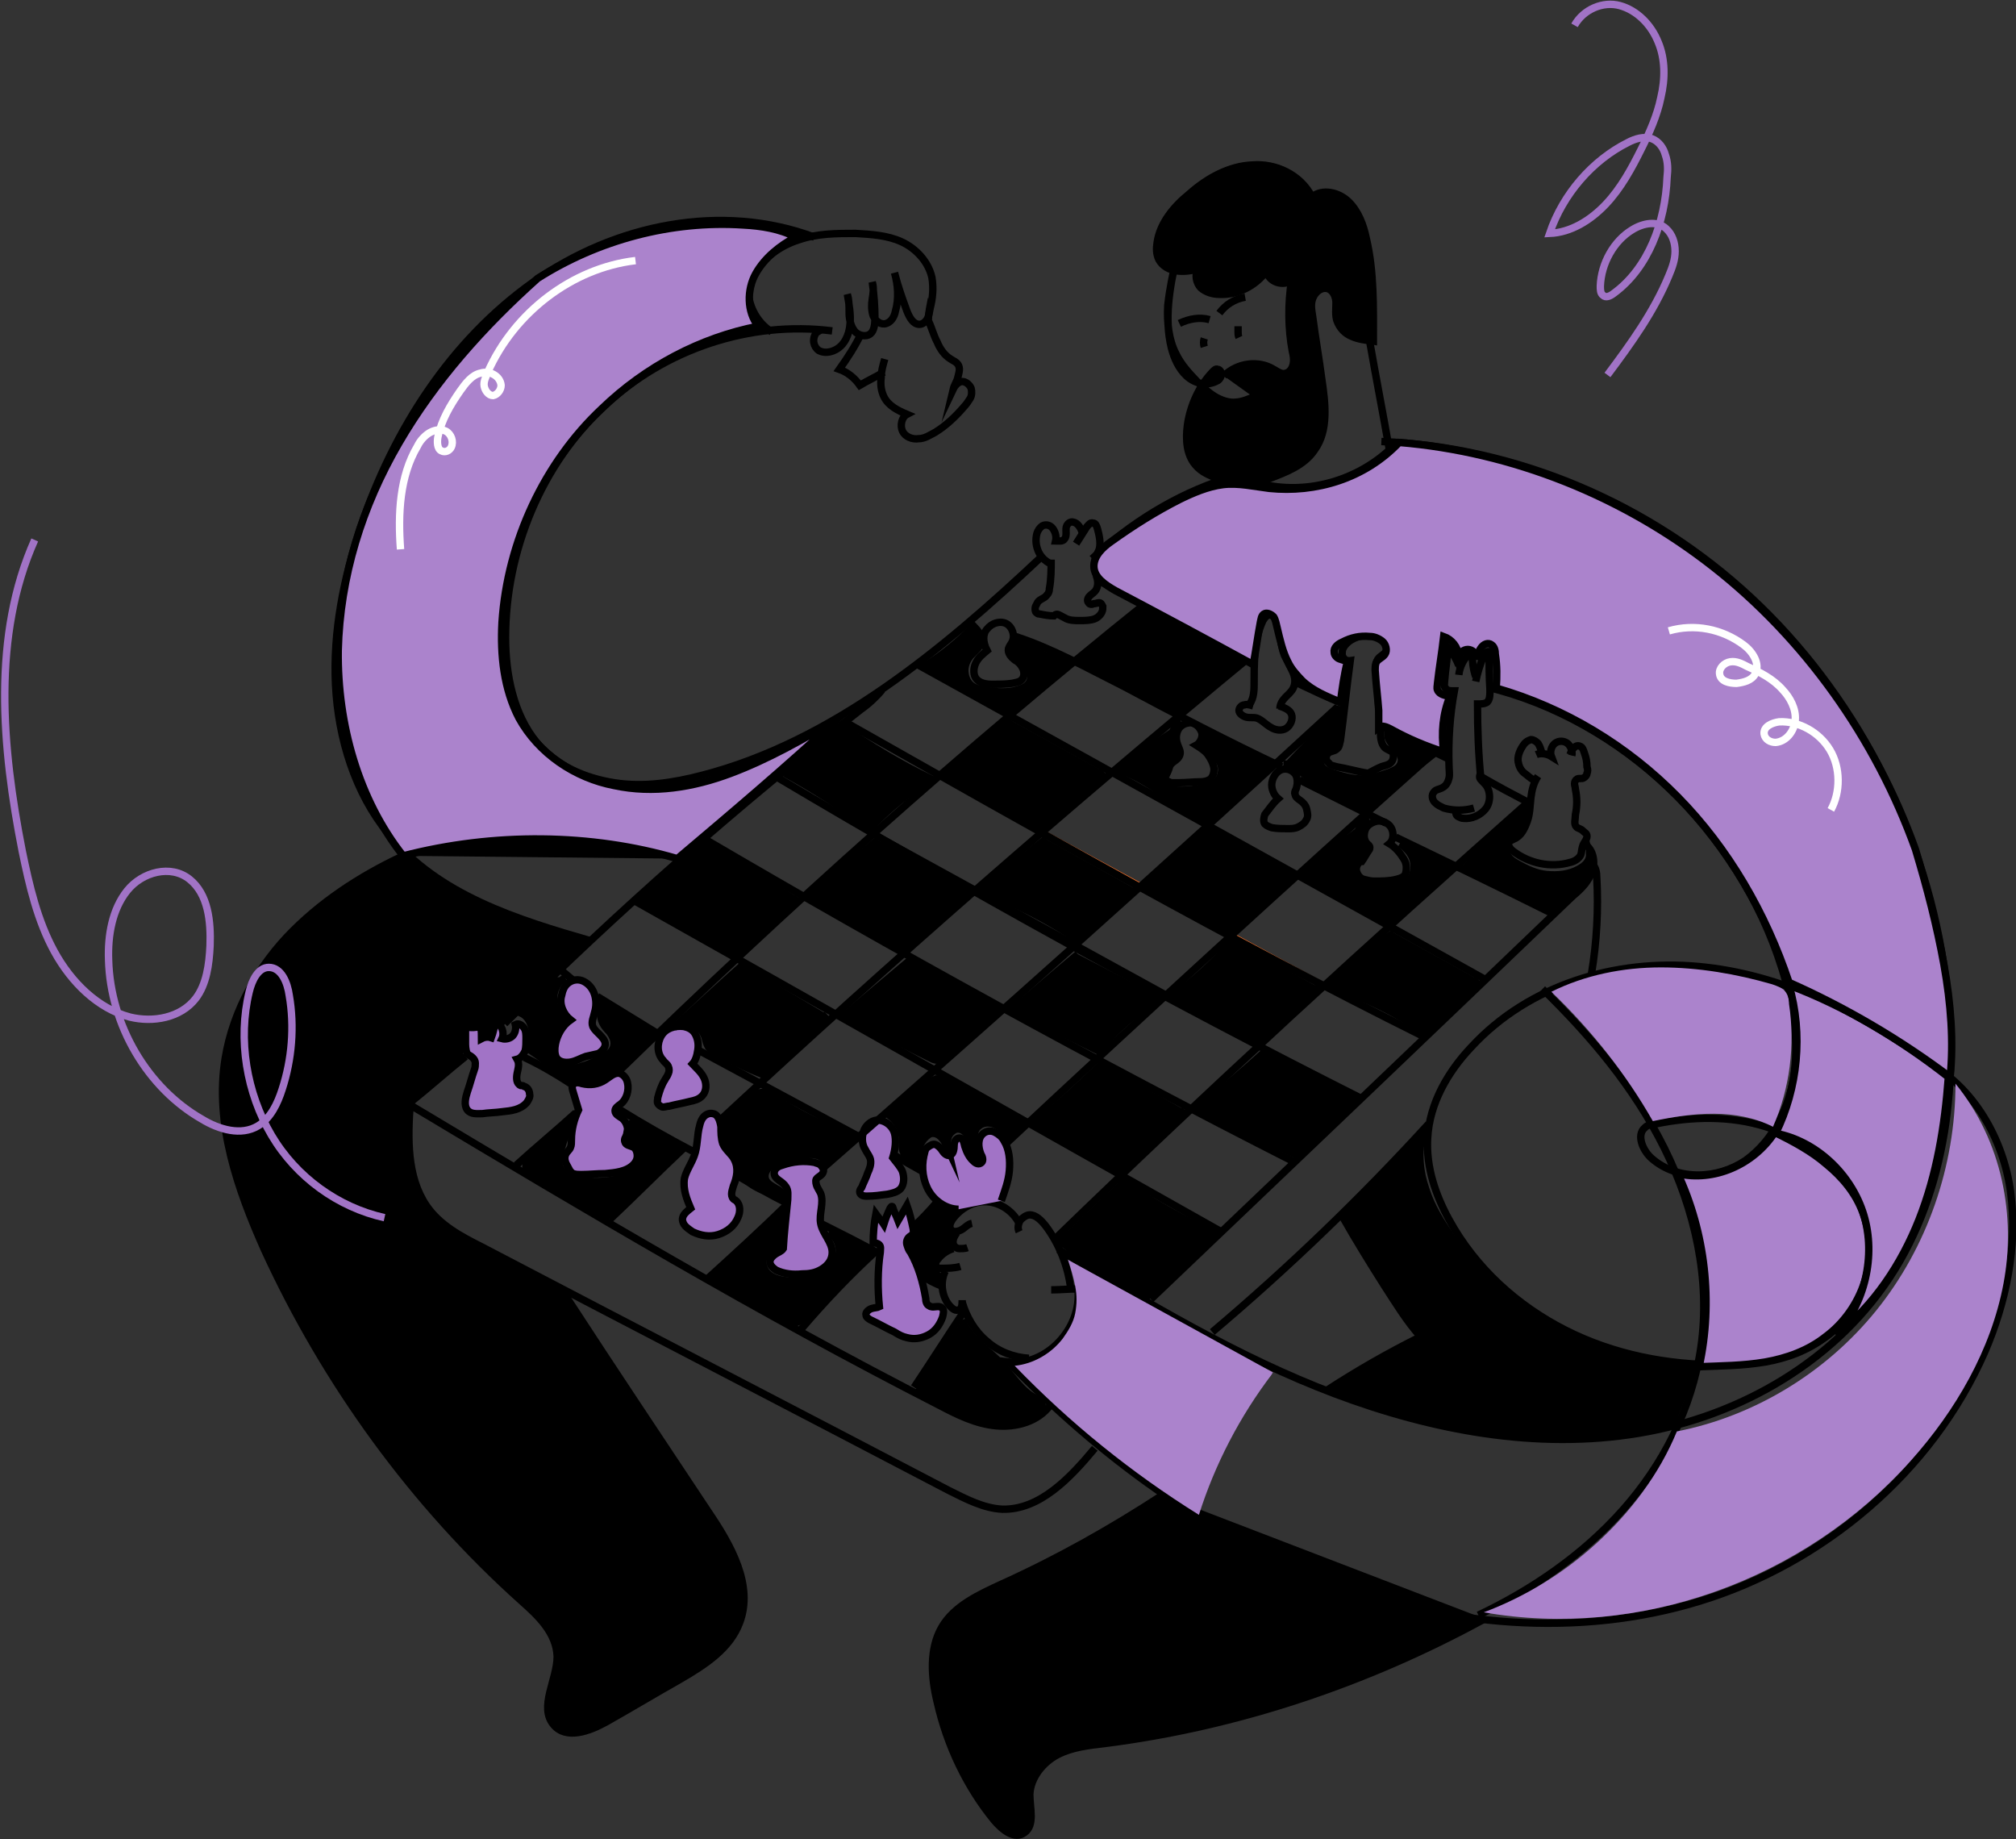<svg width="273" height="249" viewBox="0 0 273 249" fill="none" xmlns="http://www.w3.org/2000/svg">
<rect x="0" y="0" width="273" height="249" fill="#333333" stroke="none"/>
<g clip-path="url(#clip0_372_1683)">
<path d="M165.729 50.891C167.536 49.115 170.429 48.734 172.478 50.003C172.96 50.257 173.563 50.764 174.166 50.511C174.648 50.384 175.009 49.876 175.13 49.242C175.25 48.607 175.13 48.099 175.009 47.592C174.407 44.419 174.407 41.119 174.889 37.947C173.804 38.835 171.755 38.2 171.514 36.677C170.068 38.708 167.536 39.977 165.126 39.85C164.282 39.85 163.318 39.596 162.595 38.962C161.992 38.327 161.751 37.185 162.233 36.423C161.269 36.677 160.305 36.804 159.34 36.677C158.376 36.55 157.412 36.043 156.93 35.154C156.568 34.393 156.568 33.632 156.689 32.87C157.05 30.205 158.979 27.921 161.028 26.271C163.438 24.113 166.452 22.463 169.585 22.336C172.719 22.082 176.094 23.605 177.661 26.651C179.107 25.509 181.277 26.017 182.603 27.286C183.929 28.555 184.652 30.459 185.013 32.236C186.098 36.804 185.978 41.5 185.978 46.196C185.013 46.069 183.929 45.942 183.085 45.561C182.121 45.18 181.397 44.419 181.036 43.404C180.795 42.642 180.915 41.754 180.915 40.992C180.915 40.231 180.554 39.343 179.831 39.089C178.987 38.835 178.143 39.469 177.781 40.358C177.42 41.246 177.661 42.135 177.781 43.023C178.143 45.815 178.625 48.48 178.987 51.272C179.469 54.572 179.951 58.252 178.023 60.917C176.576 63.075 174.045 63.963 171.755 64.852C170.55 65.232 169.224 65.74 167.898 65.613C166.934 65.613 165.97 65.232 165.005 64.852C163.8 64.344 162.715 63.963 161.872 62.948C160.666 61.552 160.546 59.521 160.787 57.618C161.148 54.953 162.354 52.287 164.162 50.384C164.403 50.13 164.644 49.876 164.885 50.003C165.246 50.003 165.487 50.511 165.367 50.891C165.246 51.272 165.005 51.526 164.644 51.653C163.318 52.287 161.751 51.907 160.666 50.891C159.582 49.876 158.979 48.48 158.617 47.084C157.653 43.15 158.376 38.962 159.34 34.774C158.858 36.931 158.376 39.089 158.135 41.373C158.015 43.657 158.256 45.942 159.22 47.846C159.943 49.368 161.028 50.511 162.113 51.653C162.836 52.414 163.68 53.176 164.523 53.684C165.367 54.191 166.452 54.572 167.416 54.445C169.103 54.318 170.67 53.049 172.358 52.922C173.081 52.795 173.683 52.922 174.407 52.795C175.13 52.668 175.733 52.287 176.094 51.653C176.335 51.145 176.215 50.511 176.094 50.003C175.491 46.45 175.25 42.896 175.371 39.596C175.853 40.865 175.853 42.261 175.974 43.531C176.215 49.115 177.058 54.572 178.505 60.029" fill="black"/>
<path d="M165.729 50.891C167.536 49.115 170.429 48.734 172.478 50.003C172.96 50.257 173.563 50.764 174.166 50.511C174.648 50.384 175.009 49.876 175.13 49.242C175.25 48.607 175.13 48.099 175.009 47.592C174.407 44.419 174.407 41.119 174.889 37.947C173.804 38.835 171.755 38.2 171.514 36.677C170.068 38.708 167.536 39.977 165.126 39.85C164.282 39.85 163.318 39.596 162.595 38.962C161.992 38.327 161.751 37.185 162.233 36.423C161.269 36.677 160.305 36.804 159.34 36.677C158.376 36.55 157.412 36.043 156.93 35.154C156.568 34.393 156.568 33.632 156.689 32.87C157.05 30.205 158.979 27.921 161.028 26.271C163.438 24.113 166.452 22.463 169.585 22.336C172.719 22.082 176.094 23.605 177.661 26.651C179.107 25.509 181.277 26.017 182.603 27.286C183.929 28.555 184.652 30.459 185.013 32.236C186.098 36.804 185.978 41.5 185.978 46.196C185.013 46.069 183.929 45.942 183.085 45.561C182.121 45.18 181.397 44.419 181.036 43.404C180.795 42.642 180.915 41.754 180.915 40.992C180.915 40.231 180.554 39.343 179.831 39.089C178.987 38.835 178.143 39.469 177.782 40.358C177.42 41.246 177.661 42.135 177.782 43.023C178.143 45.815 178.625 48.48 178.987 51.272C179.469 54.572 179.951 58.252 178.023 60.917C176.576 63.075 174.045 63.963 171.755 64.852C170.55 65.232 169.224 65.74 167.898 65.613C166.934 65.613 165.97 65.232 165.005 64.852C163.8 64.344 162.715 63.963 161.872 62.948C160.666 61.552 160.546 59.521 160.787 57.618C161.148 54.953 162.354 52.287 164.162 50.384C164.403 50.13 164.644 49.876 164.885 50.003C165.246 50.003 165.487 50.511 165.367 50.891C165.246 51.272 165.005 51.526 164.644 51.653C163.318 52.287 161.751 51.907 160.666 50.891C159.582 49.876 158.979 48.48 158.617 47.084C157.653 43.15 158.376 38.962 159.34 34.774C158.858 36.931 158.376 39.089 158.135 41.373C158.015 43.657 158.256 45.942 159.22 47.846C159.943 49.368 161.028 50.511 162.113 51.653C162.836 52.414 163.68 53.176 164.523 53.684C165.367 54.191 166.452 54.572 167.416 54.445C169.103 54.318 170.67 53.049 172.358 52.922C173.081 52.795 173.683 52.922 174.407 52.795C175.13 52.668 175.733 52.287 176.094 51.653C176.335 51.145 176.215 50.511 176.094 50.003C175.491 46.45 175.25 42.896 175.371 39.596C175.853 40.865 175.853 42.261 175.974 43.531C176.215 49.115 177.058 54.572 178.505 60.029" stroke="black" stroke-miterlimit="10"/>
<path d="M174.768 37.82C175.491 38.962 176.456 39.85 177.179 40.104C177.058 39.216 177.54 38.073 178.384 37.693C179.228 37.312 180.312 37.566 180.915 38.2C181.759 39.216 181.518 40.739 181.879 42.135C182.361 43.657 183.808 44.927 185.375 44.927C185.495 41.881 185.134 38.835 184.893 35.916C184.531 32.997 184.049 29.824 182.241 27.667C181.518 26.778 180.433 26.017 179.348 26.398C178.505 26.651 177.902 27.54 177.058 27.286C176.576 27.032 176.335 26.398 176.094 25.89C175.612 24.494 174.407 23.352 173.081 22.844C171.273 22.209 169.224 22.717 167.416 23.605C164.764 24.748 162.354 26.398 160.305 28.301C159.22 29.317 158.135 30.459 157.532 31.982C157.291 32.616 157.05 33.251 157.171 33.885C157.412 34.774 158.255 35.281 158.979 35.408C160.666 35.916 162.474 35.535 163.92 34.52C164.161 35.662 162.354 36.677 162.836 37.82C162.956 38.2 163.197 38.327 163.559 38.581C164.885 39.343 166.572 39.216 168.018 38.581C169.465 37.947 170.55 36.804 171.755 35.662C172.237 37.185 174.165 38.2 174.768 37.82Z" fill="black" stroke="black" stroke-miterlimit="10"/>
<path d="M185.495 46.323C186.339 51.145 187.303 56.095 188.147 60.918C183.446 65.233 176.697 67.009 170.67 65.486C170.429 65.486 170.188 65.359 170.067 65.106" stroke="black" stroke-miterlimit="10"/>
<path d="M185.254 104.702C183.808 104.448 182.482 104.067 181.036 103.814C180.674 103.687 180.192 103.687 179.951 103.306C179.589 103.052 179.469 102.545 179.71 102.164C179.951 101.656 180.674 101.783 181.036 101.402C181.397 101.149 181.397 100.641 181.518 100.26C182 96.707 182.362 93.026 182.844 89.473C182.241 89.6 181.638 88.965 181.759 88.331C181.759 87.696 182.241 87.188 182.723 86.808C183.446 86.3 184.29 86.046 185.134 85.919C185.857 85.792 186.58 85.792 187.183 86.173C187.785 86.554 188.147 87.442 187.785 88.077C187.424 88.711 186.701 88.838 186.46 89.473C186.339 89.727 186.339 90.107 186.339 90.488C186.58 93.407 186.701 96.326 186.942 99.245C186.942 100.006 187.062 101.022 187.785 101.402C188.026 101.529 188.267 101.656 188.509 101.783C188.75 102.037 188.75 102.671 188.509 103.052C188.267 103.433 187.906 103.56 187.424 103.687C186.942 103.814 186.701 103.941 185.254 104.702Z" stroke="black" stroke-miterlimit="10"/>
<path d="M141.02 75.385C127.521 88.077 112.695 100.387 95.098 104.956C91.241 105.971 87.143 106.606 83.166 105.971C79.188 105.337 75.331 103.687 72.68 100.514C69.546 96.707 68.461 91.376 68.461 86.3C68.461 74.497 73.403 62.821 81.719 55.08C90.036 47.211 101.607 43.404 112.695 44.8" stroke="black" stroke-miterlimit="10"/>
<path d="M110.285 32.109C97.749 27.413 83.286 30.332 72.197 38.2C61.108 46.069 53.274 58.125 48.814 71.451C46.524 78.304 45.078 85.538 45.44 92.772C45.801 100.006 48.091 107.367 52.551 112.824C59.3 121.2 70.028 124.5 80.152 127.419" stroke="black" stroke-miterlimit="10"/>
<path d="M102.089 37.312C103.294 34.901 105.705 33.251 108.115 32.489C110.646 31.601 113.298 31.601 115.829 31.601C117.999 31.728 120.168 31.855 122.097 32.743C124.025 33.632 125.713 35.408 126.195 37.566C126.436 38.962 126.315 40.358 125.954 41.754C125.833 42.262 125.833 42.642 125.592 43.15C125.351 43.531 124.99 43.911 124.507 43.911C123.664 43.911 123.182 43.023 122.82 42.135C122.217 40.485 121.615 38.835 121.133 36.931C121.615 38.581 121.735 40.485 121.253 42.135C121.133 42.769 120.771 43.531 120.048 43.785C119.325 44.038 118.601 43.531 118.24 42.769C117.999 42.008 117.999 41.246 118.119 40.485C118.24 39.723 118.36 38.962 118.119 38.2C118.36 39.85 118.481 41.5 118.481 43.15C118.481 43.911 118.36 44.8 117.878 45.181C117.276 45.688 116.191 45.434 115.709 44.8C115.227 44.165 114.986 43.277 114.986 42.389C114.986 41.5 114.986 40.612 114.744 39.85C114.986 41.246 115.227 42.515 115.106 43.911C114.986 45.307 114.383 46.703 113.178 47.338C112.454 47.719 111.611 47.846 110.888 47.465C110.164 46.957 109.923 45.942 110.526 45.054C110.767 44.927 110.888 44.8 111.129 44.673" stroke="black" stroke-miterlimit="10"/>
<path d="M101.366 38.708C101.125 41.119 102.45 43.658 104.499 44.927" stroke="black" stroke-miterlimit="10"/>
<path d="M116.673 45.054C115.829 46.831 114.744 48.48 113.66 50.003C114.744 50.384 115.709 51.145 116.432 52.161C117.517 51.526 118.601 51.019 119.686 50.384" stroke="black" stroke-miterlimit="10"/>
<path d="M119.807 48.607C119.566 49.495 119.324 50.257 119.324 51.145C119.204 52.034 119.324 52.922 119.686 53.683C120.289 54.953 121.615 55.587 122.82 56.095C122.097 56.475 121.856 57.618 122.217 58.379C122.579 59.141 123.543 59.521 124.387 59.395C125.23 59.395 125.954 58.887 126.677 58.506C128.123 57.618 129.449 56.349 130.534 55.08C130.895 54.699 131.136 54.318 131.377 53.937C131.619 53.556 131.619 52.922 131.498 52.541C131.257 52.034 130.775 51.653 130.293 51.653C129.811 51.653 129.328 52.16 129.087 52.668C129.208 52.16 129.57 51.653 129.69 51.145C129.811 50.638 130.052 50.003 129.811 49.495C129.57 48.988 129.087 48.861 128.726 48.607C127.882 48.099 127.279 47.211 126.918 46.323C126.436 45.434 126.195 44.419 125.713 43.404C125.713 42.769 125.833 42.008 125.954 41.373C126.074 41.5 126.195 41.5 126.315 41.5" stroke="black" stroke-miterlimit="10"/>
<path d="M165.849 64.852C159.22 67.009 153.073 70.816 147.89 75.639" stroke="black" stroke-miterlimit="10"/>
<path d="M142.346 75.766C142.346 77.035 142.346 78.431 142.105 79.701C142.105 80.081 141.984 80.335 141.743 80.589C141.382 81.097 140.658 81.097 140.417 81.731C140.297 81.985 140.176 82.112 140.176 82.366C140.176 82.62 140.176 82.873 140.417 83C140.538 83.127 140.658 83.127 140.779 83.127C141.382 83.254 142.105 83.381 142.707 83.381C142.948 83.127 143.19 83.127 143.431 83.254C143.672 83.381 143.913 83.508 144.154 83.635C144.756 84.016 145.48 84.016 146.203 84.016C146.805 84.016 147.288 84.016 147.89 83.889C148.493 83.762 148.975 83.381 149.216 82.873C149.337 82.62 149.337 82.366 149.337 82.112C149.216 81.858 149.095 81.604 148.854 81.604C148.613 81.604 148.372 81.731 148.131 81.731C147.89 81.858 147.529 81.858 147.408 81.604C147.167 81.35 147.288 80.97 147.529 80.716C147.77 80.462 148.011 80.335 148.252 80.081C148.734 79.574 148.734 78.685 148.493 78.051C148.372 77.289 148.131 76.655 148.252 75.893C148.372 75.385 148.613 74.878 148.854 74.37C149.095 73.482 148.854 72.467 148.613 71.578C148.493 71.197 148.372 70.817 148.011 70.817C147.649 70.69 147.408 71.07 147.167 71.324C146.685 72.086 146.203 72.847 145.721 73.609" stroke="black" stroke-miterlimit="10"/>
<path d="M146.564 72.085C146.323 71.451 145.962 70.816 145.359 70.689C144.877 70.562 144.515 70.943 144.395 71.324C144.274 71.832 144.515 72.593 144.154 72.974C143.913 73.355 143.31 73.228 142.949 73.228C143.069 72.72 142.949 72.085 142.587 71.578C142.225 71.07 141.623 70.943 141.141 71.197C140.779 71.451 140.538 71.832 140.417 72.212C140.176 73.101 140.297 73.989 140.658 74.751C141.02 75.512 141.743 76.147 142.466 76.4" stroke="black" stroke-miterlimit="10"/>
<path d="M201.405 93.026C219.605 97.468 235.394 112.316 241.3 131.099C242.747 135.668 243.591 140.364 242.988 145.186C242.385 149.882 240.095 154.451 236.359 157.116C232.622 159.654 227.198 159.908 223.703 156.862C222.498 155.847 221.534 153.689 222.739 152.674C223.1 152.293 223.703 152.167 224.185 152.167C229.127 151.151 234.31 151.024 239.131 152.547C243.952 154.07 248.412 157.243 250.943 161.939C253.353 166.508 253.594 172.599 250.943 177.041C247.327 183.006 239.734 184.783 232.984 184.783C225.752 184.783 218.52 183.387 212.012 180.087C205.503 176.787 199.838 171.711 196.222 165.112C194.414 161.812 193.089 158.004 193.33 154.07C193.571 149.374 196.102 145.06 199.236 141.76C207.07 133.257 218.882 129.83 229.971 130.845C241.18 131.861 251.666 137.064 260.947 143.79C267.214 147.09 271.312 154.197 272.277 161.431C273.241 168.665 271.674 176.28 268.781 183.006C261.549 199.504 246.724 211.688 230.212 216.764C213.699 221.841 195.62 220.191 179.469 213.972C163.318 207.754 148.854 197.093 136.56 184.402C141.622 185.037 146.564 179.833 145.961 174.503C144.756 174.503 143.551 174.63 142.345 174.63" stroke="black" stroke-miterlimit="10"/>
<path d="M187.062 59.775C205.383 60.537 223.462 68.151 237.203 80.97C250.943 93.788 260.344 111.682 263.237 130.719C265.407 144.679 263.96 159.908 256.608 171.838C249.015 184.148 235.636 191.763 221.895 194.048C208.155 196.332 193.933 193.667 180.795 188.717C167.657 183.768 155.484 176.407 143.31 169.173" stroke="black" stroke-miterlimit="10"/>
<path d="M144.997 174.503C144.636 171.457 143.43 168.411 141.622 166C141.02 165.239 140.296 164.477 139.453 164.477C138.971 164.477 138.489 164.858 138.127 165.239C137.886 165.746 137.765 166.254 138.006 166.761" stroke="black" stroke-miterlimit="10"/>
<path d="M138.007 165.619C137.163 163.969 135.475 162.827 133.668 162.7C131.86 162.573 130.052 163.589 128.967 165.111C128.726 165.492 128.485 166 128.726 166.381C128.967 166.888 129.69 166.761 130.172 166.507C130.654 166.254 131.016 165.746 131.619 165.619" stroke="black" stroke-miterlimit="10"/>
<path d="M129.57 166.888C129.208 167.396 128.967 167.903 129.088 168.411C129.208 168.792 129.57 169.046 129.931 169.046C130.293 169.046 130.654 169.046 131.016 168.919" stroke="black" stroke-miterlimit="10"/>
<path d="M129.087 169.046C128.243 169.3 127.52 169.807 127.038 170.442C126.797 170.696 126.556 171.076 126.797 171.457C126.918 171.711 127.159 171.711 127.4 171.711C128.243 171.711 129.208 171.711 130.051 171.457" stroke="black" stroke-miterlimit="10"/>
<path d="M128.003 172.092C127.28 173.615 127.521 175.518 128.605 176.788C128.726 176.914 128.967 177.168 129.208 177.295C129.449 177.422 129.69 177.422 129.931 177.295C130.293 177.041 130.293 176.534 130.293 176.026" stroke="black" stroke-miterlimit="10"/>
<path d="M130.292 176.28C130.895 178.31 131.98 180.214 133.667 181.61C135.234 183.006 137.283 183.768 139.332 183.894" stroke="black" stroke-miterlimit="10"/>
<path d="M63.399 142.775C63.881 143.029 64.363 143.41 64.363 143.918C64.363 144.171 64.363 144.552 64.243 144.806C63.881 145.821 63.64 146.837 63.278 147.852C63.037 148.613 62.796 149.629 63.278 150.263C63.761 150.898 64.604 150.771 65.327 150.771C66.171 150.644 67.135 150.644 67.979 150.517C69.184 150.39 70.51 150.263 71.354 149.248C71.595 148.867 71.836 148.486 71.715 148.106C71.715 147.725 71.474 147.217 70.992 147.09C70.872 146.964 70.631 146.964 70.51 146.964C69.907 146.71 69.907 145.948 70.028 145.314C70.148 144.679 70.39 144.045 70.028 143.41C70.51 143.283 70.872 142.775 71.113 142.268C71.233 141.76 71.233 141.126 71.233 140.618C71.233 140.11 71.233 139.603 70.992 139.222C70.751 138.841 70.269 138.46 69.787 138.714C69.907 139.222 69.787 139.856 69.425 140.237C69.064 140.618 68.461 140.745 67.979 140.618C68.341 139.856 67.979 138.714 67.135 138.46C66.894 139.095 66.774 139.856 66.533 140.491C66.171 140.364 65.689 140.364 65.207 140.618C65.207 140.11 65.207 139.603 65.086 138.968C64.484 139.095 63.761 139.222 63.037 138.968C63.037 139.73 63.037 140.618 63.037 141.379C63.037 141.887 63.158 142.649 63.399 142.775Z" fill="#A173C6" stroke="black" stroke-miterlimit="10"/>
<path d="M63.037 143.029C60.506 145.06 58.095 147.217 55.564 149.248C55.203 154.071 55.082 159.274 57.734 163.208C59.542 165.873 62.434 167.396 65.207 168.792C86.299 179.834 107.392 190.748 128.485 201.789C130.775 202.931 133.185 204.201 135.716 204.327C140.779 204.454 144.877 200.139 148.252 196.078" stroke="black" stroke-miterlimit="10"/>
<path d="M55.805 149.755C79.308 163.843 102.812 177.803 127.159 190.24C129.569 191.509 132.101 192.778 134.873 193.032C137.524 193.286 140.538 192.524 142.225 190.24" stroke="black" stroke-miterlimit="10"/>
<path d="M68.34 138.587C83.648 123.358 99.799 109.144 116.552 96.072C117.637 95.31 118.601 94.422 119.445 93.407" stroke="black" stroke-miterlimit="10"/>
<path d="M214.423 114.22C215.628 114.728 216.11 116.505 215.628 117.901C215.146 119.297 214.182 120.312 213.097 121.2C194.053 139.476 175.009 157.624 155.845 175.899" stroke="black" stroke-miterlimit="10"/>
<path d="M164.162 180.341C174.527 171.584 184.29 162.192 193.45 152.167" stroke="black" stroke-miterlimit="10"/>
<path d="M215.628 117.012C216.11 117.393 216.23 118.154 216.23 118.789C216.472 123.104 216.231 127.546 215.507 131.861" stroke="black" stroke-miterlimit="10"/>
<path d="M179.71 188.209C183.808 185.544 188.027 183.133 192.366 180.975C190.437 178.818 188.991 176.407 187.424 173.995C185.495 170.949 183.687 168.03 181.879 164.858C185.857 161.558 189.593 157.878 192.607 153.689C192.004 156.101 192.245 158.639 193.089 161.05C193.812 163.335 195.138 165.492 196.584 167.523C204.178 178.31 216.713 184.91 229.489 185.037C228.404 187.575 227.319 189.986 226.476 192.524C225.27 193.159 223.824 193.413 222.498 193.667C209.36 195.316 195.74 193.667 183.326 188.717C182.723 188.717 182.121 188.59 181.638 188.336C181.518 188.336 181.397 188.336 181.277 188.336C181.156 188.336 181.156 188.336 181.036 188.336" fill="black"/>
<path d="M179.71 188.209C183.808 185.544 188.027 183.133 192.366 180.975C190.437 178.818 188.991 176.407 187.424 173.995C185.495 170.949 183.687 168.03 181.879 164.858C185.857 161.558 189.593 157.878 192.607 153.689C192.004 156.101 192.245 158.639 193.089 161.05C193.812 163.335 195.138 165.492 196.584 167.523C204.178 178.31 216.713 184.91 229.489 185.037C228.404 187.575 227.319 189.986 226.476 192.524C225.27 193.159 223.824 193.413 222.498 193.667C209.36 195.316 195.74 193.667 183.326 188.717C182.723 188.717 182.121 188.59 181.638 188.336C181.518 188.336 181.397 188.336 181.277 188.336C181.156 188.336 181.156 188.336 181.036 188.336" stroke="black" stroke-miterlimit="10"/>
<path d="M157.412 202.423C150.421 206.992 143.189 211.053 135.596 214.48C132.583 215.876 129.208 217.399 127.521 220.318C125.833 223.237 126.074 227.044 126.918 230.471C128.244 236.309 130.895 241.893 134.632 246.462C135.717 247.731 137.404 249.127 138.73 248.111C140.176 247.096 139.453 244.812 139.453 242.908C139.574 240.624 141.261 238.593 143.189 237.578C145.118 236.562 147.408 236.309 149.577 236.055C167.536 233.77 185.013 227.933 201.044 219.176" fill="black"/>
<path d="M157.412 202.423C150.421 206.992 143.189 211.053 135.596 214.48C132.583 215.876 129.208 217.399 127.521 220.318C125.833 223.237 126.074 227.044 126.918 230.471C128.244 236.309 130.895 241.893 134.632 246.462C135.717 247.731 137.404 249.127 138.73 248.111C140.176 247.096 139.453 244.812 139.453 242.908C139.574 240.624 141.261 238.593 143.189 237.578C145.118 236.562 147.408 236.309 149.577 236.055C167.536 233.77 185.013 227.933 201.044 219.176" stroke="black" stroke-miterlimit="10"/>
<path d="M92.085 116.251C80.152 112.697 67.497 112.444 55.444 115.49C49.779 118.028 44.234 121.454 39.654 126.023C35.074 130.592 31.579 136.684 30.494 143.283C29.048 152.167 32.181 161.051 35.797 169.173C44.114 187.321 56.046 203.693 70.63 216.765C72.921 218.795 75.331 221.08 75.452 224.253C75.452 227.425 72.921 231.106 74.969 233.517C76.657 235.548 79.791 234.405 82.081 233.136C85.456 231.233 88.83 229.202 92.205 227.298C95.46 225.395 98.834 223.237 100.16 219.684C102.089 214.607 98.955 209.15 95.942 204.708C89.554 195.063 83.165 185.545 76.898 175.899C76.777 175.646 76.777 175.392 76.777 175.265C71.956 172.98 67.256 170.696 62.555 168.285C59.903 166.254 57.011 163.97 55.685 160.797C54.479 157.878 54.6 154.705 54.721 151.532C54.721 150.644 54.841 149.756 55.323 148.994C55.564 148.486 56.046 148.233 56.408 147.852C58.457 146.202 60.506 144.552 62.193 142.902C62.193 141.379 62.314 139.857 62.555 138.334C63.399 138.46 64.363 138.46 65.327 138.334C65.207 138.714 65.207 139.095 65.327 139.476C65.448 139.857 65.809 140.237 66.171 140.11C66.291 139.222 66.532 138.46 67.014 137.699C67.376 137.826 67.738 137.953 68.099 138.207C71.474 134.399 74.969 130.846 79.067 127.546C74.728 126.277 70.51 124.881 66.291 123.104C62.073 121.327 58.216 119.043 54.841 115.87" fill="black"/>
<path d="M92.085 116.251C80.152 112.697 67.497 112.444 55.444 115.49C49.779 118.028 44.234 121.454 39.654 126.023C35.074 130.592 31.579 136.684 30.494 143.283C29.048 152.167 32.181 161.051 35.797 169.173C44.114 187.321 56.046 203.693 70.63 216.765C72.921 218.795 75.331 221.08 75.452 224.253C75.452 227.425 72.921 231.106 74.969 233.517C76.657 235.548 79.791 234.405 82.081 233.136C85.456 231.233 88.83 229.202 92.205 227.298C95.46 225.395 98.834 223.237 100.16 219.684C102.089 214.607 98.955 209.15 95.942 204.708C89.554 195.063 83.165 185.545 76.898 175.899C76.777 175.646 76.777 175.392 76.777 175.265C71.956 172.98 67.256 170.696 62.555 168.285C59.903 166.254 57.011 163.97 55.685 160.797C54.479 157.878 54.6 154.705 54.721 151.532C54.721 150.644 54.841 149.756 55.323 148.994C55.564 148.486 56.046 148.233 56.408 147.852C58.457 146.202 60.506 144.552 62.193 142.902C62.193 141.379 62.314 139.857 62.555 138.334C63.399 138.46 64.363 138.46 65.327 138.334C65.207 138.714 65.207 139.095 65.327 139.476C65.448 139.857 65.809 140.237 66.171 140.11C66.291 139.222 66.532 138.46 67.014 137.699C67.376 137.826 67.738 137.953 68.099 138.207C71.474 134.399 74.969 130.846 79.067 127.546C74.728 126.277 70.51 124.881 66.291 123.104C62.073 121.327 58.216 119.043 54.841 115.87" stroke="black" stroke-miterlimit="10"/>
<path d="M200.2 218.668C207.432 215.242 214.302 210.546 219.726 204.454C225.15 198.363 229.127 190.748 230.333 182.372C231.658 173.234 229.489 163.716 225.391 155.467C221.293 147.217 215.387 140.237 208.878 133.892" stroke="black" stroke-miterlimit="10"/>
<path d="M199.838 92.264C200.079 91.122 200.441 89.853 200.923 88.838C201.044 88.457 201.285 88.203 201.646 88.203C201.646 89.98 201.646 91.63 201.767 93.406C201.767 94.041 201.767 94.676 201.405 95.056C201.044 95.31 200.562 95.31 200.079 95.31C200.079 98.737 200.2 102.163 200.562 105.717" stroke="black" stroke-miterlimit="10"/>
<path d="M199.838 91.63C199.477 90.614 199.356 89.472 199.356 88.457C199.356 88.33 199.356 88.203 199.236 88.203C199.236 88.203 199.115 88.203 199.115 88.33C198.272 89.091 197.669 90.234 197.548 91.376" stroke="black" stroke-miterlimit="10"/>
<path d="M197.548 90.107C197.187 89.219 196.705 88.33 196.102 87.696C195.981 89.219 195.74 90.742 195.62 92.265C195.62 92.645 195.499 92.899 195.74 93.153C195.981 93.534 196.343 93.534 196.946 93.534C196.343 96.833 196.102 100.26 196.222 103.687C196.222 104.194 196.343 104.829 196.222 105.336C196.102 105.844 195.861 106.352 195.379 106.606C195.017 106.859 194.414 106.859 194.173 107.24C193.812 107.621 193.932 108.255 194.294 108.636C194.656 109.017 195.017 109.144 195.499 109.398C196.825 109.778 198.271 109.778 199.597 109.398" stroke="black" stroke-miterlimit="10"/>
<path d="M197.187 109.778C197.066 110.032 197.187 110.413 197.428 110.54C197.669 110.667 197.91 110.793 198.151 110.793C199.236 110.92 200.441 110.413 201.164 109.524C201.888 108.636 201.888 107.113 201.164 106.225C200.923 105.971 200.803 105.844 200.562 105.59C200.321 105.336 200.321 105.082 200.441 104.829" stroke="black" stroke-miterlimit="10"/>
<path d="M173.201 95.564C173.924 95.818 174.648 96.072 174.889 96.706C175.13 97.341 174.768 98.229 174.165 98.61C173.563 98.991 172.719 98.864 172.116 98.483C171.393 98.103 170.911 97.468 170.188 97.214C169.706 97.087 169.224 97.214 168.742 97.087C168.259 96.96 167.777 96.579 167.777 96.199C167.777 95.818 168.139 95.437 168.501 95.437C168.862 95.31 169.224 95.437 169.706 95.564" stroke="black" stroke-miterlimit="10"/>
<path d="M173.322 95.945C173.322 95.311 173.684 94.803 174.045 94.422C174.407 94.041 174.889 93.661 175.13 93.153C175.492 92.391 175.371 91.63 175.009 90.869C174.648 90.107 174.286 89.473 173.925 88.711C173.322 87.188 173.443 85.538 172.84 84.142C172.719 83.762 172.358 83.254 171.996 83.254C171.514 83.254 171.273 83.635 171.032 84.015C170.429 85.284 170.068 86.807 169.947 88.33C169.827 89.853 169.827 91.376 169.827 92.772C169.827 93.787 169.706 94.93 168.983 95.564" stroke="black" stroke-miterlimit="10"/>
<path d="M148.613 78.558C155.845 82.112 162.956 85.792 170.068 89.599" stroke="black" stroke-miterlimit="10"/>
<path d="M175.491 92.392C177.661 93.407 179.71 94.422 182 95.311" stroke="black" stroke-miterlimit="10"/>
<path d="M187.183 98.356C190.075 99.752 193.089 101.275 195.981 102.671" stroke="black" stroke-miterlimit="10"/>
<path d="M200.441 105.083C202.61 106.352 204.78 107.494 206.95 108.636" stroke="black" stroke-miterlimit="10"/>
<path d="M208.276 105.083C207.673 105.971 207.432 106.986 207.311 108.002C207.191 109.017 207.191 110.159 206.829 111.174C206.468 112.19 205.985 113.205 205.021 113.586C204.78 113.713 204.419 113.84 204.298 114.093C204.178 114.474 204.539 114.982 204.901 115.236C207.07 116.885 209.963 117.52 212.615 116.758C213.217 116.632 213.82 116.251 214.061 115.743C214.182 115.362 214.182 114.982 214.302 114.601C214.423 114.093 214.905 113.713 214.905 113.205C214.905 112.824 214.543 112.697 214.302 112.443C214.061 112.19 213.699 112.19 213.458 111.936C213.097 111.555 213.338 110.921 213.338 110.286C213.579 109.144 213.579 108.002 213.338 106.859C213.338 106.606 213.217 106.352 213.217 106.098C213.217 105.844 213.338 105.59 213.579 105.463C213.82 105.336 214.181 105.463 214.423 105.336C214.664 105.21 214.905 104.956 214.905 104.702C215.025 104.448 215.025 104.194 214.905 103.814C214.905 103.179 214.784 102.544 214.543 101.91C214.423 101.529 214.302 101.148 213.94 101.021C213.579 100.895 213.338 101.021 213.097 101.275C212.856 101.529 212.735 101.783 212.615 102.164" stroke="black" stroke-miterlimit="10"/>
<path d="M207.673 105.59C207.191 105.336 206.829 104.955 206.468 104.702C206.106 104.448 205.744 103.94 205.624 103.306C205.383 102.417 205.865 101.402 206.468 100.64C206.709 100.387 206.95 100.26 207.311 100.133C207.673 100.133 208.035 100.387 208.276 100.64C208.517 101.021 208.637 101.402 208.758 101.783" stroke="black" stroke-miterlimit="10"/>
<path d="M208.034 102.163C208.637 101.91 209.481 102.037 210.083 102.417C209.842 101.783 210.083 101.021 210.565 100.641C211.047 100.26 211.771 100.26 212.253 100.641C212.735 101.021 212.976 101.783 212.855 102.29" stroke="black" stroke-miterlimit="10"/>
<path d="M158.376 103.813C158.497 103.433 158.858 103.179 159.22 102.925C159.581 102.671 159.822 102.291 159.822 101.91C159.822 101.529 159.581 101.148 159.461 100.768C159.22 100.133 159.22 99.372 159.581 98.737C159.943 98.103 160.666 97.849 161.269 97.849C161.992 97.975 162.474 98.483 162.715 99.118C162.956 99.752 162.474 100.641 161.992 100.895C162.595 101.275 163.197 101.656 163.559 102.164C163.92 102.671 164.282 103.306 164.403 104.067C164.403 104.575 164.282 105.083 163.92 105.463C163.559 105.717 163.077 105.844 162.595 105.844C161.63 105.844 160.666 105.971 159.702 105.971C159.34 105.971 158.979 105.971 158.617 105.971C158.256 105.844 157.894 105.717 157.773 105.336C157.773 105.083 158.135 104.702 158.376 103.813Z" stroke="black" stroke-miterlimit="10"/>
<path d="M173.081 108.129C172.478 107.621 172.117 106.732 172.237 105.971C172.358 105.21 172.84 104.448 173.563 104.194C174.286 103.94 175.13 104.321 175.492 104.956C175.733 105.463 175.733 106.225 175.492 106.859C175.371 107.113 175.25 107.367 175.371 107.494C175.371 107.875 175.733 108.129 176.094 108.382C176.456 108.636 176.817 109.017 176.938 109.525C177.058 110.032 177.179 110.54 176.938 110.921C176.697 111.428 176.335 111.682 175.853 111.936C175.371 112.19 174.889 112.19 174.407 112.19C173.684 112.19 172.96 112.19 172.237 112.063C171.876 111.936 171.514 111.809 171.273 111.555C171.032 111.174 171.152 110.667 171.273 110.286C171.876 109.525 172.358 108.763 173.081 108.129Z" stroke="black" stroke-miterlimit="10"/>
<path d="M184.411 116.631C184.772 116.124 185.013 115.616 185.375 115.108C185.495 114.982 185.495 114.855 185.495 114.728C185.495 114.474 185.254 114.347 185.134 114.22C184.652 113.712 184.652 112.951 184.893 112.316C185.134 111.682 185.857 111.301 186.46 111.174C187.183 111.047 188.027 111.428 188.388 112.063C188.75 112.697 188.75 113.712 188.147 114.22C188.991 114.728 189.593 115.489 190.076 116.251C190.317 116.631 190.437 117.012 190.437 117.393C190.437 117.774 190.437 118.154 190.196 118.535C189.955 118.789 189.593 118.916 189.111 119.043C188.147 119.297 187.062 119.297 186.098 119.297C185.616 119.297 185.134 119.17 184.652 119.043C184.17 118.916 183.808 118.408 183.687 117.901C183.567 117.393 183.928 116.631 184.411 116.631Z" stroke="black" stroke-miterlimit="10"/>
<path d="M213.217 3.427C214.422 1.269 217.074 0.127 219.364 0.761C221.654 1.396 223.583 3.3 224.547 5.711C225.511 7.995 225.511 10.661 224.909 13.199C224.426 15.61 223.342 18.021 222.257 20.179C220.931 22.844 219.485 25.509 217.436 27.667C215.387 29.824 212.735 31.474 209.842 31.601C211.65 26.271 215.628 21.702 220.449 19.291C221.413 18.783 222.618 18.402 223.703 18.783C224.667 19.164 225.27 20.052 225.511 20.94C225.873 21.956 225.873 22.971 225.752 23.986C225.511 30.078 223.221 36.297 218.52 39.723C218.038 40.104 217.436 40.358 217.074 39.977C216.712 39.723 216.712 39.216 216.712 38.708C216.833 35.662 218.52 32.616 221.052 31.093C222.498 30.205 224.426 29.824 225.632 30.966C226.475 31.728 226.837 32.87 226.837 34.012C226.837 35.154 226.475 36.17 225.993 37.312C223.944 42.261 220.81 46.577 217.677 50.764" stroke="#A173C6" stroke-miterlimit="10"/>
<path d="M4.701 73.101C-1.085 86.046 0.241 101.148 3.013 115.236C3.978 119.931 5.062 124.627 7.352 128.815C9.642 133.003 13.258 136.557 17.597 137.699C20.731 138.46 24.468 137.826 26.517 135.161C27.963 133.257 28.325 130.592 28.445 128.054C28.566 124.754 28.204 121.074 25.673 119.043C23.142 117.012 19.285 118.028 17.236 120.566C15.187 123.104 14.584 126.658 14.705 129.957C14.946 138.841 20.008 147.344 27.36 151.532C29.65 152.928 32.664 153.817 34.954 152.421C36.641 151.405 37.605 149.375 38.208 147.471C39.534 143.41 39.895 138.968 39.172 134.78C38.931 133.003 38.087 130.973 36.4 130.973C34.954 130.973 34.11 132.749 33.748 134.272C32.181 140.745 33.387 147.979 36.762 153.69C40.136 159.401 45.801 163.462 52.069 164.858" stroke="#A173C6" stroke-miterlimit="10"/>
<path d="M78.344 150.263C77.742 151.532 77.38 152.928 77.38 154.324C77.38 154.705 77.38 155.086 77.26 155.339C77.139 155.72 76.657 155.974 76.537 156.482C76.416 156.862 76.537 157.37 76.778 157.751C77.019 158.131 77.139 158.639 77.621 158.893C77.983 159.02 78.344 159.02 78.706 159.02C79.791 159.02 80.876 158.893 81.96 158.893C83.286 158.766 84.853 158.639 85.817 157.624C86.058 157.37 86.299 156.989 86.299 156.482C86.299 156.101 86.179 155.593 85.817 155.339C85.335 155.086 84.733 155.086 84.612 154.578C84.492 154.197 84.733 153.943 84.853 153.69C85.215 152.928 84.853 151.913 84.251 151.405C83.889 151.151 83.286 150.897 83.286 150.39C83.286 150.009 83.648 149.755 84.009 149.501C84.853 148.867 85.215 147.598 84.974 146.582C84.853 145.948 84.371 145.44 83.889 145.313C83.166 145.186 82.563 145.821 81.96 146.202C80.996 146.836 79.911 146.963 78.827 146.709C78.465 146.582 77.862 146.456 77.621 146.836C77.38 147.09 77.501 147.471 77.621 147.852C77.862 148.613 78.103 149.501 78.344 150.263Z" fill="#A173C6" stroke="black" stroke-miterlimit="10"/>
<path d="M93.531 163.589C93.049 163.969 92.567 164.35 92.446 164.858C92.326 165.238 92.567 165.746 92.808 166C93.049 166.254 93.41 166.508 93.772 166.761C94.857 167.269 96.062 167.523 97.267 167.142C98.473 166.761 99.437 166 99.919 164.858C100.281 164.096 100.281 163.081 99.678 162.573C99.557 162.446 99.437 162.446 99.316 162.32C98.834 161.812 99.196 161.05 99.316 160.543C99.798 159.401 100.04 158.131 99.437 156.989C99.075 156.228 98.232 155.72 97.87 154.832C97.629 154.07 97.629 153.309 97.629 152.547C97.508 151.786 97.267 150.897 96.544 150.771C96.062 150.644 95.58 150.897 95.339 151.151C94.977 151.532 94.857 151.913 94.736 152.42C94.375 153.69 94.495 155.212 94.013 156.482C93.651 157.497 92.928 158.512 92.687 159.527C92.446 161.05 93.049 162.446 93.531 163.589Z" fill="#A173C6" stroke="black" stroke-miterlimit="10"/>
<path d="M106.066 169.046C105.825 169.427 105.343 169.554 104.981 169.807C104.62 170.061 104.258 170.442 104.258 170.823C104.258 171.33 104.74 171.711 105.102 171.965C106.187 172.473 107.392 172.599 108.597 172.473C109.562 172.473 110.405 172.346 111.249 171.838C112.093 171.33 112.695 170.569 112.695 169.554C112.695 168.158 111.37 167.015 111.128 165.619C110.887 164.35 111.611 162.827 111.128 161.558C111.008 161.304 110.767 160.924 110.646 160.67C110.526 160.416 110.405 159.908 110.526 159.654C110.767 159.274 111.37 159.147 111.49 158.639C111.611 158.385 111.37 158.005 111.128 157.751C110.887 157.497 110.526 157.497 110.285 157.37C108.838 157.116 107.392 157.243 105.946 157.751C105.464 157.878 104.981 158.132 104.861 158.639C104.74 159.147 105.102 159.528 105.464 159.781C105.825 160.035 106.187 160.289 106.428 160.67C106.789 161.177 106.669 161.812 106.669 162.447C106.428 164.858 106.187 166.888 106.066 169.046Z" fill="#A173C6" stroke="black" stroke-miterlimit="10"/>
<path d="M120.891 156.735C121.373 157.37 121.976 158.004 122.217 158.639C122.458 159.4 122.458 160.289 121.976 160.923C121.494 161.431 120.771 161.558 120.168 161.685C119.204 161.812 118.36 161.939 117.396 161.939C117.155 161.939 116.793 161.939 116.552 161.685C116.311 161.431 116.432 161.05 116.673 160.796C116.914 160.162 117.275 159.527 117.517 158.766C117.758 158.258 117.999 157.624 117.878 156.989C117.758 156.481 117.396 156.101 117.155 155.593C116.673 154.832 116.673 153.816 117.034 152.928C117.396 152.166 118.24 151.532 119.083 151.659C120.048 151.786 120.891 152.547 121.132 153.436C121.373 154.324 121.253 155.593 120.891 156.735Z" fill="#A173C6" stroke="black" stroke-miterlimit="10"/>
<path d="M129.811 163.715C128.244 163.715 126.677 162.7 125.833 161.304C124.989 159.908 124.748 158.131 125.11 156.482C125.231 156.101 125.231 155.593 125.592 155.339C125.954 155.085 126.315 154.832 126.677 154.959C127.038 155.085 127.4 155.466 127.641 155.847C127.882 156.228 128.364 156.608 128.726 156.355C129.087 156.228 129.208 155.593 129.208 155.085C129.208 154.578 129.449 154.07 129.931 154.07C130.413 154.07 130.534 154.705 130.654 155.212C130.895 155.974 131.257 156.735 131.86 157.243C132.101 157.497 132.583 157.751 132.944 157.37C133.185 157.116 133.065 156.608 132.824 156.228C132.462 155.339 132.342 154.07 133.185 153.436C133.668 153.055 134.27 153.055 134.752 153.309C135.234 153.563 135.717 153.943 135.958 154.451C136.681 155.593 136.801 157.116 136.681 158.512C136.56 159.908 136.078 161.177 135.596 162.573" fill="#A173C6"/>
<path d="M129.811 163.715C128.244 163.715 126.677 162.7 125.833 161.304C124.989 159.908 124.748 158.131 125.11 156.482C125.231 156.101 125.231 155.593 125.592 155.339C125.954 155.085 126.315 154.832 126.677 154.959C127.038 155.085 127.4 155.466 127.641 155.847C127.882 156.228 128.364 156.608 128.726 156.355C129.087 156.228 129.208 155.593 129.208 155.085C129.208 154.578 129.449 154.07 129.931 154.07C130.413 154.07 130.534 154.705 130.654 155.212C130.895 155.974 131.257 156.735 131.86 157.243C132.101 157.497 132.583 157.751 132.944 157.37C133.185 157.116 133.065 156.608 132.824 156.228C132.462 155.339 132.342 154.07 133.185 153.436C133.668 153.055 134.27 153.055 134.752 153.309C135.234 153.563 135.717 153.943 135.958 154.451C136.681 155.593 136.801 157.116 136.681 158.512C136.56 159.908 136.078 161.177 135.596 162.573" stroke="black" stroke-miterlimit="10"/>
<path d="M93.772 144.044C94.375 144.679 94.978 145.187 95.339 145.948C95.701 146.709 95.701 147.725 95.098 148.359C94.616 148.867 94.013 148.994 93.411 149.121C92.447 149.375 91.603 149.502 90.638 149.755C90.397 149.755 90.036 149.882 89.795 149.882C89.554 149.882 89.192 149.628 89.072 149.375C88.951 149.121 89.072 148.867 89.072 148.613C89.313 147.725 89.554 146.963 90.036 146.202C90.156 145.948 90.397 145.694 90.518 145.313C90.638 145.06 90.638 144.679 90.518 144.425C90.397 144.044 90.036 143.917 89.795 143.537C88.951 142.648 88.951 141.252 89.554 140.237C90.156 139.222 91.362 138.841 92.567 138.968C93.17 139.095 93.772 139.349 94.134 139.983C94.496 140.618 94.616 141.379 94.496 142.141C94.375 143.029 94.134 143.664 93.772 144.044Z" fill="#A173C6" stroke="black" stroke-miterlimit="10"/>
<path d="M77.26 138.08C76.175 138.841 75.452 140.11 75.21 141.379C75.09 142.014 75.09 142.648 75.331 143.156C75.693 143.791 76.536 143.917 77.26 143.791C77.983 143.664 78.585 143.283 79.308 143.029C79.911 142.902 80.393 142.775 80.996 142.648C81.478 142.395 81.96 141.887 81.96 141.379C81.96 140.872 81.599 140.491 81.237 140.11C80.875 139.729 80.514 139.476 80.273 138.968C80.032 138.333 80.393 137.699 80.514 137.064C80.755 136.303 80.755 135.414 80.514 134.653C80.273 133.891 79.791 133.257 79.067 132.876C78.344 132.495 77.501 132.622 76.898 133.13C76.416 133.511 76.175 134.145 76.054 134.78C75.693 135.922 76.295 137.318 77.26 138.08Z" fill="#A173C6" stroke="black" stroke-miterlimit="10"/>
<path d="M121.615 165.239C121.976 164.604 122.458 163.843 122.82 163.208C123.182 164.223 123.423 165.239 123.664 166.381C123.664 166.635 123.784 166.888 123.543 167.142C123.423 167.269 123.182 167.396 123.061 167.523C122.82 167.777 122.7 168.158 122.82 168.538C122.941 168.919 123.061 169.3 123.302 169.554C124.387 171.457 124.99 173.615 125.351 175.772C125.351 176.153 125.472 176.661 125.833 176.788C126.315 177.168 127.039 176.661 127.521 177.041C127.882 177.295 127.762 177.803 127.641 178.31C127.28 179.326 126.677 180.214 125.713 180.722C124.749 181.229 123.784 181.356 122.82 181.102C122.217 180.976 121.735 180.722 121.133 180.341C120.048 179.833 118.963 179.199 117.878 178.691C117.637 178.564 117.276 178.31 117.276 178.057C117.155 177.676 117.637 177.295 117.999 177.168C118.36 177.041 118.843 177.041 119.084 176.914C118.843 174.503 118.843 171.965 119.204 169.554C119.204 169.173 119.325 168.792 119.084 168.538C118.843 168.284 118.481 168.284 118.24 168.284C118.24 167.015 118.36 165.619 118.602 164.35C118.963 164.858 119.445 165.366 119.686 165.746C119.927 164.985 120.168 164.35 120.53 163.589C120.651 163.462 120.651 163.335 120.771 163.335C120.892 163.335 120.892 163.462 120.892 163.462C121.133 164.223 121.374 164.604 121.615 165.239Z" fill="#A173C6" stroke="black" stroke-miterlimit="10"/>
<path d="M124.025 89.853C149.698 104.067 175.371 118.281 200.923 132.495" stroke="black" stroke-miterlimit="10"/>
<path d="M114.624 97.849C140.417 112.443 166.331 127.165 192.848 140.364L114.624 97.849Z" fill="#F16C25"/>
<path d="M114.624 97.849C140.417 112.443 166.331 127.165 192.848 140.364" stroke="black" stroke-miterlimit="10"/>
<path d="M104.981 105.083C131.016 120.566 157.653 135.287 184.652 148.867L104.981 105.083Z" fill="black"/>
<path d="M104.981 105.083C131.016 120.566 157.653 135.287 184.652 148.867" stroke="black" stroke-miterlimit="10"/>
<path d="M94.978 113.332C121.374 128.815 148.131 143.537 175.371 157.37" stroke="black" stroke-miterlimit="10"/>
<path d="M85.697 121.835C112.334 136.81 138.971 151.913 165.608 166.888" stroke="black" stroke-miterlimit="10"/>
<path d="M70.992 143.156C73.162 144.171 75.331 145.44 77.26 146.709" stroke="black" stroke-miterlimit="10"/>
<path d="M83.768 150.136C87.022 152.167 90.397 154.07 93.772 155.847" stroke="black" stroke-miterlimit="10"/>
<path d="M99.799 159.147C101.968 160.416 104.138 161.685 106.428 162.827" stroke="black" stroke-miterlimit="10"/>
<path d="M111.37 165.746C113.901 167.015 116.432 168.284 118.963 169.68" stroke="black" stroke-miterlimit="10"/>
<path d="M124.628 172.6C125.592 173.234 126.556 173.742 127.521 174.123" stroke="black" stroke-miterlimit="10"/>
<path d="M108.477 179.96C111.731 176.153 115.106 172.599 118.722 169.3" stroke="black" stroke-miterlimit="10"/>
<path d="M123.784 166C124.869 164.985 125.954 163.842 126.918 162.7" stroke="black" stroke-miterlimit="10"/>
<path d="M106.307 163.335C102.933 166.635 99.317 169.934 95.821 173.107" stroke="black" stroke-miterlimit="10"/>
<path d="M92.567 155.466C89.192 158.639 85.938 161.939 82.563 165.112" stroke="black" stroke-miterlimit="10"/>
<path d="M105.705 164.731C105.584 165.746 105.584 166.888 105.464 167.904C105.464 168.031 105.464 168.284 105.343 168.411C105.102 169.173 104.138 169.3 103.656 169.934C103.053 170.569 103.294 171.711 103.897 172.346C104.499 172.98 105.343 173.234 106.187 173.361C107.392 173.488 108.718 173.488 109.923 173.107C110.887 172.853 111.731 172.473 112.454 171.838C113.178 171.203 113.66 170.188 113.66 169.3C113.66 168.411 113.178 167.269 112.213 166.888C113.901 167.777 115.588 168.792 117.276 169.68C114.503 172.599 111.731 175.392 108.838 178.31C108.597 178.564 108.236 178.945 107.754 179.072C107.272 179.199 106.789 178.945 106.428 178.691C103.174 176.661 99.919 174.757 96.544 172.726C99.919 170.696 102.691 168.158 105.705 164.731Z" fill="black" stroke="black" stroke-miterlimit="10"/>
<path d="M130.534 177.549C128.244 180.975 126.074 184.402 123.784 187.829L130.534 177.549Z" fill="black"/>
<path d="M130.534 177.549C128.244 180.975 126.074 184.402 123.784 187.829" stroke="black" stroke-miterlimit="10"/>
<path d="M130.293 178.691C131.257 181.229 133.667 182.625 135.475 184.529C137.042 186.179 138.248 188.336 140.297 189.351C140.538 189.478 140.779 189.605 140.899 189.732C141.02 189.859 141.14 190.113 141.14 190.367C141.02 190.494 140.899 190.621 140.779 190.747C138.248 192.397 135.114 192.524 132.221 191.636C129.328 190.874 126.797 189.225 124.266 187.702" fill="black"/>
<path d="M130.293 178.691C131.257 181.229 133.667 182.625 135.475 184.529C137.042 186.179 138.248 188.336 140.297 189.351C140.538 189.478 140.779 189.605 140.899 189.732C141.02 189.859 141.14 190.113 141.14 190.367C141.02 190.494 140.899 190.621 140.779 190.747C138.248 192.397 135.114 192.524 132.221 191.636C129.328 190.874 126.797 189.225 124.266 187.702" stroke="black" stroke-miterlimit="10"/>
<path d="M77.983 150.644C75.331 153.055 72.559 155.339 69.907 157.751" stroke="black" stroke-miterlimit="10"/>
<path d="M80.876 134.907C83.768 136.683 86.661 138.46 89.554 140.237" stroke="black" stroke-miterlimit="10"/>
<path d="M94.736 142.268C102.089 146.202 109.32 150.136 116.673 154.07" stroke="black" stroke-miterlimit="10"/>
<path d="M121.253 156.481C122.458 157.243 123.664 157.877 124.989 158.639" stroke="black" stroke-miterlimit="10"/>
<path d="M83.647 145.187C106.548 122.85 130.413 101.529 155.242 81.604" stroke="black" stroke-miterlimit="10"/>
<path d="M97.509 151.659C120.771 130.084 144.756 109.144 169.224 88.965" stroke="black" stroke-miterlimit="10"/>
<path d="M111.61 158.004C134.993 137.572 158.255 116.758 181.156 95.691" stroke="black" stroke-miterlimit="10"/>
<path d="M135.958 155.085C155.242 137.064 174.648 119.296 194.294 101.783" stroke="black" stroke-miterlimit="10"/>
<path d="M142.948 167.65C163.92 147.344 185.375 127.673 207.191 108.382" stroke="black" stroke-miterlimit="10"/>
<path d="M133.668 88.076C133.065 88.584 132.583 88.965 132.221 89.599C131.86 90.234 131.739 91.122 132.101 91.757C132.583 92.518 133.547 92.645 134.391 92.645C135.234 92.645 136.199 92.645 137.042 92.518C137.524 92.391 138.007 92.391 138.368 92.011C138.73 91.63 138.73 90.995 138.489 90.488C138.248 89.98 137.886 89.599 137.404 89.346C136.922 88.965 136.44 88.457 136.56 87.823C136.681 87.442 136.922 87.188 137.042 86.934C137.524 86.046 137.042 84.777 136.199 84.396C135.355 84.015 134.27 84.396 133.668 85.157C133.065 85.792 133.065 86.934 133.668 88.076Z" stroke="black" stroke-miterlimit="10"/>
<path d="M137.524 86.173C142.587 87.823 147.287 90.488 152.109 92.899C159.22 96.707 166.331 100.387 173.563 103.814" stroke="black" stroke-miterlimit="10"/>
<path d="M175.974 105.59C179.831 107.494 183.808 109.525 187.665 111.428" stroke="black" stroke-miterlimit="10"/>
<path d="M188.991 113.332C196.102 116.759 203.213 120.185 210.324 123.739" stroke="black" stroke-miterlimit="10"/>
<path d="M165.126 42.389C165.97 41.246 167.175 40.485 168.621 40.231" stroke="black" stroke-miterlimit="10"/>
<path d="M163.8 43.276C162.474 42.896 161.028 43.15 159.702 43.784" stroke="black" stroke-miterlimit="10"/>
<path d="M167.657 44.165C167.657 44.419 167.657 44.673 167.657 44.926C167.657 45.18 167.657 45.434 167.777 45.688" stroke="black" stroke-miterlimit="10"/>
<path d="M163.077 45.815C162.956 46.196 162.956 46.576 163.077 46.957" stroke="black" stroke-miterlimit="10"/>
<path d="M210.083 134.272C214.664 131.988 219.846 130.973 224.909 130.973C229.971 130.973 235.154 131.861 239.975 133.257C240.698 133.511 241.421 133.765 241.783 134.272C242.144 134.78 242.265 135.288 242.265 135.922C243.109 141.506 242.385 147.344 240.095 152.548C235.033 150.009 229.248 150.644 223.824 151.786C220.208 145.441 215.628 139.603 210.083 134.272Z" fill="#AB83CC"/>
<path d="M144.636 170.569C144.997 171.711 145.359 172.853 145.6 174.122C145.841 175.391 145.841 176.534 145.6 177.803C145.359 179.072 144.636 180.214 143.912 181.229C142.346 183.26 139.935 184.656 137.404 184.91C144.877 192.651 153.193 199.378 162.353 205.089C164.523 198.236 167.898 191.763 172.237 186.052C172.237 185.925 172.357 185.925 172.357 185.798" fill="#AB83CC"/>
<path d="M264.804 146.709C264.804 157.878 260.947 168.919 254.077 177.422C247.207 185.925 237.444 191.763 227.078 193.794C224.668 199.631 220.811 204.708 216.231 208.896C211.65 213.084 206.347 216.257 200.923 218.287C221.896 221.968 244.314 213.972 258.778 197.728C264.804 191.002 269.625 182.752 271.313 173.742C273 164.731 271.192 154.578 264.804 146.709Z" fill="#AB83CC"/>
<path d="M227.199 158.893C230.935 166.889 232.02 176.28 230.091 185.037C233.105 184.91 235.997 184.91 239.011 184.402C241.903 183.895 244.796 182.879 247.207 180.976C249.617 179.199 251.546 176.534 252.51 173.488C253.474 170.442 253.354 167.142 252.269 164.223C251.305 161.558 249.497 159.401 247.327 157.624C245.278 155.847 242.868 154.578 240.336 153.309C237.444 157.751 232.02 160.035 227.199 158.893Z" fill="#AB83CC" stroke="black" stroke-miterlimit="10"/>
<path d="M242.265 133.384C244.193 139.983 243.47 147.344 240.457 153.436C245.881 154.451 250.702 158.893 252.389 164.477C254.077 170.061 252.51 176.534 248.653 180.722C253.715 176.787 257.452 171.203 259.862 165.112C262.273 159.02 263.358 152.42 263.84 145.821C257.211 140.618 249.979 136.303 242.265 133.384Z" fill="#AB83CC" stroke="black" stroke-miterlimit="10"/>
<path d="M264.081 145.821C257.331 140.745 249.979 136.43 242.265 133.003C239.131 123.612 234.069 114.855 227.199 107.875C220.329 100.895 211.892 95.818 202.611 93.153C202.731 91.63 202.731 90.107 202.49 88.584C202.49 88.077 202.37 87.569 202.008 87.315C201.526 86.934 200.923 87.188 200.562 87.696C200.2 88.204 200.08 88.711 199.959 89.346C200.08 88.711 199.598 88.077 198.995 87.95C198.392 87.823 197.79 88.204 197.549 88.838C197.428 87.569 196.584 86.554 195.5 86.173C195.258 88.331 194.897 90.361 194.656 92.519C194.656 92.772 194.535 93.153 194.656 93.407C194.897 94.041 195.741 94.168 196.343 94.295C195.379 96.58 195.138 99.245 195.5 101.783C193.089 101.022 190.678 100.006 188.388 98.737C187.906 98.483 187.183 98.103 186.701 98.483C186.701 97.722 186.701 96.96 186.701 96.199C186.58 94.549 186.339 92.645 186.219 90.742C186.219 90.361 186.219 90.107 186.339 89.727C186.58 89.219 187.183 89.092 187.545 88.584C187.906 88.077 187.665 87.188 187.183 86.808C186.701 86.427 186.098 86.173 185.496 86.173C184.17 86.046 182.964 86.3 181.759 86.934C181.157 87.188 180.554 87.696 180.674 88.331C180.674 88.711 181.036 89.092 181.398 89.219C181.759 89.346 182.121 89.473 182.482 89.473C182 91.376 181.759 93.153 181.518 95.057C179.71 94.295 177.782 93.534 176.335 92.138C175.612 91.376 174.889 90.615 174.407 89.6C173.684 88.204 173.322 86.554 172.96 85.031C172.84 84.523 172.719 83.889 172.478 83.508C172.117 83.127 171.514 82.873 171.153 83.127C170.791 83.381 170.791 83.762 170.67 84.269C170.309 86.173 170.068 88.077 169.706 89.98C163.439 86.554 157.292 83.254 151.024 79.954C149.698 79.193 148.131 78.178 148.131 76.655C148.131 75.259 149.337 74.116 150.421 73.355C153.435 71.197 156.448 69.294 159.702 67.644C161.51 66.756 163.559 65.867 165.608 65.613C167.657 65.359 169.827 65.867 171.876 66.121C178.143 66.756 184.772 64.852 189.473 59.902C204.78 61.172 219.726 67.136 232.02 76.781C244.314 86.427 253.957 99.879 259.38 114.982C260.947 120.185 262.273 125.262 263.237 130.592C264.202 135.922 264.563 141.126 264.081 145.821Z" fill="#AB83CC" stroke="black" stroke-miterlimit="10"/>
<path d="M91.723 116.251C99.076 110.032 106.428 103.814 113.419 97.341C108.718 100.133 104.017 102.798 98.955 104.702C93.893 106.606 88.469 107.494 83.166 106.352C77.862 105.337 72.921 102.037 70.269 97.214C68.22 93.28 67.738 88.711 67.979 84.269C68.702 73.228 73.764 62.568 81.478 55.334C87.384 49.623 94.857 45.688 102.692 44.165C101.125 42.262 101.125 39.216 102.33 37.058C103.535 34.901 105.584 33.251 107.754 32.109C105.584 30.967 103.053 30.586 100.643 30.459C90.88 29.824 80.996 32.489 72.8 37.693C65.568 44.165 58.939 51.526 53.998 60.029C49.056 68.532 46.042 78.051 45.801 88.077C45.681 98.103 48.574 108.256 54.6 115.87C66.894 112.697 80.032 112.824 91.723 116.251Z" fill="#AB83CC" stroke="black" stroke-miterlimit="10"/>
<path d="M77.501 132.623C76.898 132.115 76.296 131.607 75.693 131.1L77.501 132.623Z" fill="black"/>
<path d="M77.501 132.623C76.898 132.115 76.296 131.607 75.693 131.1" stroke="black" stroke-miterlimit="10"/>
<path d="M154.76 82.492C159.099 84.903 163.438 87.442 167.898 89.853C165.126 92.01 162.233 94.041 159.461 96.199C155.242 93.66 150.783 91.376 146.323 89.345" fill="black"/>
<path d="M154.76 82.492C159.099 84.903 163.438 87.442 167.898 89.853C165.126 92.01 162.233 94.041 159.461 96.199C155.242 93.66 150.783 91.376 146.323 89.345" stroke="black" stroke-miterlimit="10"/>
<path d="M181.277 95.564C181.036 96.96 180.915 98.483 180.674 99.879C180.674 100.133 180.554 100.514 180.433 100.768C180.192 101.149 179.831 101.275 179.59 101.529C178.987 101.91 178.625 102.798 178.866 103.56C179.108 104.194 179.831 104.448 180.554 104.702C181.759 105.083 183.085 105.464 184.411 105.464C185.737 105.464 186.942 104.956 188.147 104.575C188.75 104.321 189.473 104.068 189.714 103.306C189.955 102.545 189.473 101.91 188.991 101.275C188.509 100.768 187.906 100.133 187.906 99.372C189.835 100.387 191.763 101.402 193.692 102.418C190.919 104.575 188.027 106.86 185.255 109.017C185.134 109.144 185.013 109.271 184.893 109.271C184.652 109.271 184.411 109.271 184.29 109.144C182.844 108.382 181.398 107.621 179.951 106.86C178.866 106.352 177.782 105.717 176.817 104.956C175.853 104.321 175.009 103.433 173.804 103.433" fill="black"/>
<path d="M181.277 95.564C181.036 96.96 180.915 98.483 180.674 99.879C180.674 100.133 180.554 100.514 180.433 100.768C180.192 101.149 179.831 101.275 179.59 101.529C178.987 101.91 178.625 102.798 178.866 103.56C179.108 104.194 179.831 104.448 180.554 104.702C181.759 105.083 183.085 105.464 184.411 105.464C185.737 105.464 186.942 104.956 188.147 104.575C188.75 104.321 189.473 104.068 189.714 103.306C189.955 102.545 189.473 101.91 188.991 101.275C188.509 100.768 187.906 100.133 187.906 99.372C189.835 100.387 191.763 101.402 193.692 102.418C190.919 104.575 188.027 106.86 185.255 109.017C185.134 109.144 185.013 109.271 184.893 109.271C184.652 109.271 184.411 109.271 184.29 109.144C182.844 108.382 181.398 107.621 179.951 106.86C178.866 106.352 177.782 105.717 176.817 104.956C175.853 104.321 175.009 103.433 173.804 103.433" stroke="black" stroke-miterlimit="10"/>
<path d="M206.829 109.905C206.588 111.047 205.865 112.19 205.021 112.951C204.539 113.332 203.936 113.713 203.816 114.347C203.695 114.855 203.816 115.362 204.177 115.87C204.539 116.378 204.9 116.632 205.383 116.885C206.708 117.647 208.034 118.281 209.481 118.408C210.927 118.535 212.494 118.408 213.82 117.647C214.543 117.266 215.266 116.632 215.266 115.743C215.628 117.012 215.266 118.408 214.663 119.424C213.94 120.439 212.976 121.327 212.012 122.089C211.289 122.596 210.565 123.104 209.722 123.104C209.119 123.104 208.516 122.723 207.914 122.469C204.9 120.693 201.887 118.916 198.753 117.139C201.043 114.728 203.575 112.443 206.829 109.905Z" fill="black" stroke="black" stroke-miterlimit="10"/>
<path d="M138.007 86.68C137.404 86.934 137.284 87.823 137.645 88.457C137.886 89.092 138.368 89.473 138.85 89.98C139.333 90.488 139.694 91.122 139.574 91.757C139.574 92.265 139.212 92.772 138.73 93.026C138.248 93.28 137.766 93.407 137.284 93.534C135.958 93.788 134.511 93.661 133.065 93.407C132.462 93.28 131.98 93.153 131.498 92.772C130.895 92.265 130.654 91.503 130.654 90.742C130.654 89.98 131.016 89.219 131.498 88.711C132.101 88.076 132.824 87.569 132.944 86.68C132.944 85.919 132.342 85.284 131.86 84.777C129.931 86.807 127.641 88.711 125.351 90.107C129.208 92.265 133.065 94.295 136.922 96.199C139.453 93.915 141.984 91.63 144.636 89.473" fill="black"/>
<path d="M138.007 86.68C137.404 86.934 137.284 87.823 137.645 88.457C137.886 89.092 138.368 89.473 138.85 89.98C139.333 90.488 139.694 91.122 139.574 91.757C139.574 92.265 139.212 92.772 138.73 93.026C138.248 93.28 137.766 93.407 137.284 93.534C135.958 93.788 134.511 93.661 133.065 93.407C132.462 93.28 131.98 93.153 131.498 92.772C130.895 92.265 130.654 91.503 130.654 90.742C130.654 89.98 131.016 89.219 131.498 88.711C132.101 88.076 132.824 87.569 132.944 86.68C132.944 85.919 132.342 85.284 131.86 84.777C129.931 86.807 127.641 88.711 125.351 90.107C129.208 92.265 133.065 94.295 136.922 96.199C139.453 93.915 141.984 91.63 144.636 89.473" stroke="black" stroke-miterlimit="10"/>
<path d="M159.943 97.722C158.858 98.229 158.376 99.752 158.979 100.768C159.099 101.021 159.34 101.402 159.34 101.783C159.34 102.164 158.979 102.417 158.738 102.544C158.135 103.052 157.653 103.56 157.412 104.321C157.171 105.083 157.291 105.844 157.774 106.352C158.376 106.986 159.22 106.986 160.064 106.986C160.907 106.986 161.751 106.859 162.595 106.732C163.318 106.605 164.041 106.479 164.644 105.971C165.487 105.209 165.729 103.813 165.005 102.925C164.644 102.417 164.041 102.037 163.559 101.529C163.077 101.021 162.956 100.133 163.438 99.752C166.09 101.148 168.862 102.544 171.514 103.813C168.862 105.717 166.331 107.875 164.162 110.286C163.921 110.54 163.559 110.92 163.197 110.92C162.956 110.92 162.595 110.794 162.354 110.667C158.738 108.636 155.604 105.59 151.747 104.321C152.591 103.56 153.193 102.798 153.796 101.91" fill="black"/>
<path d="M159.943 97.722C158.858 98.229 158.376 99.752 158.979 100.768C159.099 101.021 159.34 101.402 159.34 101.783C159.34 102.164 158.979 102.417 158.738 102.544C158.135 103.052 157.653 103.56 157.412 104.321C157.171 105.083 157.291 105.844 157.774 106.352C158.376 106.986 159.22 106.986 160.064 106.986C160.907 106.986 161.751 106.859 162.595 106.732C163.318 106.605 164.041 106.479 164.644 105.971C165.487 105.209 165.729 103.813 165.005 102.925C164.644 102.417 164.041 102.037 163.559 101.529C163.077 101.021 162.956 100.133 163.438 99.752C166.09 101.148 168.862 102.544 171.514 103.813C168.862 105.717 166.331 107.875 164.162 110.286C163.921 110.54 163.559 110.92 163.197 110.92C162.956 110.92 162.595 110.794 162.354 110.667C158.738 108.636 155.604 105.59 151.747 104.321C152.591 103.56 153.193 102.798 153.796 101.91" stroke="black" stroke-miterlimit="10"/>
<path d="M185.375 110.793C184.772 111.047 184.29 111.555 184.049 112.189C183.808 112.824 183.929 113.586 184.29 114.093C184.411 114.22 184.531 114.474 184.652 114.601C184.772 114.982 184.531 115.362 184.29 115.616C184.049 115.87 183.687 115.997 183.446 116.251C182.964 116.758 182.844 117.774 183.205 118.408C183.567 119.043 184.17 119.55 184.893 119.804C185.616 120.058 186.339 120.058 187.062 120.058C187.786 120.058 188.509 119.931 189.232 119.804C189.714 119.677 190.196 119.55 190.678 119.297C191.401 118.662 191.642 117.52 191.401 116.504C191.16 115.489 190.317 114.728 189.593 114.22C191.763 115.362 194.053 116.504 196.343 117.393C194.053 119.55 191.763 121.581 189.473 123.611C188.991 123.992 188.509 124.373 187.906 124.373C187.544 124.373 187.303 124.119 186.942 123.992C183.567 122.089 180.072 120.058 176.697 118.154C177.54 117.266 178.505 116.251 179.348 115.362" fill="black"/>
<path d="M185.375 110.793C184.772 111.047 184.29 111.555 184.049 112.189C183.808 112.824 183.929 113.586 184.29 114.093C184.411 114.22 184.531 114.474 184.652 114.601C184.772 114.982 184.531 115.362 184.29 115.616C184.049 115.87 183.687 115.997 183.446 116.251C182.964 116.758 182.844 117.774 183.205 118.408C183.567 119.043 184.17 119.55 184.893 119.804C185.616 120.058 186.339 120.058 187.062 120.058C187.786 120.058 188.509 119.931 189.232 119.804C189.714 119.677 190.196 119.55 190.678 119.297C191.401 118.662 191.642 117.52 191.401 116.504C191.16 115.489 190.317 114.728 189.593 114.22C191.763 115.362 194.053 116.504 196.343 117.393C194.053 119.55 191.763 121.581 189.473 123.611C188.991 123.992 188.509 124.373 187.906 124.373C187.544 124.373 187.303 124.119 186.942 123.992C183.567 122.089 180.072 120.058 176.697 118.154C177.54 117.266 178.505 116.251 179.348 115.362" stroke="black" stroke-miterlimit="10"/>
<path d="M137.042 97.595C134.15 100.133 131.136 102.544 128.244 105.082C132.703 106.986 136.922 109.271 141.02 111.809C143.792 109.397 146.685 106.986 149.457 104.448" fill="black"/>
<path d="M137.042 97.595C134.15 100.133 131.136 102.544 128.244 105.082C132.703 106.986 136.922 109.271 141.02 111.809C143.792 109.397 146.685 106.986 149.457 104.448" stroke="black" stroke-miterlimit="10"/>
<path d="M163.679 112.57C160.907 114.982 158.135 117.52 155.363 119.931C159.22 121.708 163.077 123.739 166.813 126.023C168.742 122.85 172.358 121.327 174.889 118.662C173.924 118.662 172.96 118.028 172.478 117.139C169.585 115.616 166.813 113.966 163.679 112.57Z" fill="black" stroke="black" stroke-miterlimit="10"/>
<path d="M188.749 126.277C185.616 128.434 182.723 130.846 180.071 133.511C184.651 134.907 188.991 137.064 192.968 139.729C195.138 137.064 197.548 134.78 200.2 132.622" fill="black"/>
<path d="M188.749 126.277C185.616 128.434 182.723 130.846 180.071 133.511C184.651 134.907 188.991 137.064 192.968 139.729C195.138 137.064 197.548 134.78 200.2 132.622" stroke="black" stroke-miterlimit="10"/>
<path d="M114.021 98.356C117.878 101.022 121.855 103.433 126.074 105.463C123.061 107.24 120.289 109.525 117.878 112.063C114.142 109.398 110.285 106.86 106.307 104.702" fill="black"/>
<path d="M114.021 98.356C117.878 101.022 121.855 103.433 126.074 105.463C123.061 107.24 120.289 109.525 117.878 112.063C114.142 109.398 110.285 106.86 106.307 104.702" stroke="black" stroke-miterlimit="10"/>
<path d="M141.623 113.585C138.73 115.87 135.958 118.281 133.186 120.692C137.645 122.342 141.864 124.5 145.841 127.165C148.131 124.5 150.903 122.215 153.917 120.439" fill="black"/>
<path d="M141.623 113.585C138.73 115.87 135.958 118.281 133.186 120.692C137.645 122.342 141.864 124.5 145.841 127.165C148.131 124.5 150.903 122.215 153.917 120.439" stroke="black" stroke-miterlimit="10"/>
<path d="M167.054 127.292C164.523 130.211 161.751 132.749 158.617 135.034C162.715 136.81 166.934 138.714 170.911 140.871C173.201 138.206 175.853 135.795 178.505 133.638" fill="black"/>
<path d="M167.054 127.292C164.523 130.211 161.751 132.749 158.617 135.034C162.715 136.81 166.934 138.714 170.911 140.871C173.201 138.206 175.853 135.795 178.505 133.638" stroke="black" stroke-miterlimit="10"/>
<path d="M118.842 113.712C115.829 116.251 112.816 118.789 109.803 121.327C114.262 123.485 118.601 125.896 122.94 128.307C125.713 125.642 128.605 123.104 131.619 120.819" fill="black"/>
<path d="M118.842 113.712C115.829 116.251 112.816 118.789 109.803 121.327C114.262 123.485 118.601 125.896 122.94 128.307C125.713 125.642 128.605 123.104 131.619 120.819" stroke="black" stroke-miterlimit="10"/>
<path d="M145.961 129.196C143.069 131.607 140.176 134.145 137.283 136.557C141.14 138.46 144.877 140.364 148.734 142.268C151.144 139.349 154.037 136.81 157.291 135.034" fill="black"/>
<path d="M145.961 129.196C143.069 131.607 140.176 134.145 137.283 136.557C141.14 138.46 144.877 140.364 148.734 142.268C151.144 139.349 154.037 136.81 157.291 135.034" stroke="black" stroke-miterlimit="10"/>
<path d="M171.273 142.395C168.38 145.06 165.367 147.598 162.233 150.009C166.693 152.167 171.152 154.197 175.491 156.355C178.143 153.563 181.036 151.025 184.049 148.867" fill="black"/>
<path d="M171.273 142.395C168.38 145.06 165.367 147.598 162.233 150.009C166.693 152.167 171.152 154.197 175.491 156.355C178.143 153.563 181.036 151.025 184.049 148.867" stroke="black" stroke-miterlimit="10"/>
<path d="M95.701 113.839C92.808 116.885 89.674 119.677 86.299 122.089C91.241 123.612 95.58 126.404 100.04 129.196C102.571 126.404 105.222 123.865 107.995 121.454" fill="black"/>
<path d="M95.701 113.839C92.808 116.885 89.674 119.677 86.299 122.089C91.241 123.612 95.58 126.404 100.04 129.196C102.571 126.404 105.222 123.865 107.995 121.454" stroke="black" stroke-miterlimit="10"/>
<path d="M123.423 129.83C120.409 132.368 117.396 134.907 114.383 137.445C118.24 139.348 122.217 141.379 126.074 143.283C126.315 143.41 126.677 143.536 126.918 143.536C127.28 143.536 127.641 143.156 128.003 142.902C130.293 140.744 132.703 138.587 134.993 136.429" fill="black"/>
<path d="M123.423 129.83C120.409 132.368 117.396 134.907 114.383 137.445C118.24 139.348 122.217 141.379 126.074 143.283C126.315 143.41 126.677 143.536 126.918 143.536C127.28 143.536 127.641 143.156 128.003 142.902C130.293 140.744 132.703 138.587 134.993 136.429" stroke="black" stroke-miterlimit="10"/>
<path d="M149.216 144.044C146.444 146.71 143.551 149.375 140.538 151.913C144.395 153.944 148.252 156.101 151.988 158.385C154.399 155.213 157.291 152.547 160.425 150.263" fill="black"/>
<path d="M149.216 144.044C146.444 146.71 143.551 149.375 140.538 151.913C144.395 153.944 148.252 156.101 151.988 158.385C154.399 155.213 157.291 152.547 160.425 150.263" stroke="black" stroke-miterlimit="10"/>
<path d="M100.643 130.592C97.509 133.384 94.375 136.303 91.241 139.095C91.964 138.587 92.808 138.46 93.652 138.587C94.496 138.841 95.098 139.476 95.46 140.364C95.58 140.872 95.701 141.379 95.942 141.76C96.183 142.014 96.424 142.268 96.786 142.395C98.955 143.537 101.245 144.679 103.535 145.567C106.307 142.648 109.08 139.983 111.972 137.318" fill="black"/>
<path d="M100.643 130.592C97.509 133.384 94.375 136.303 91.241 139.095C91.964 138.587 92.808 138.46 93.652 138.587C94.496 138.841 95.098 139.476 95.46 140.364C95.58 140.872 95.701 141.379 95.942 141.76C96.183 142.014 96.424 142.268 96.786 142.395C98.955 143.537 101.245 144.679 103.535 145.567C106.307 142.648 109.08 139.983 111.972 137.318" stroke="black" stroke-miterlimit="10"/>
<path d="M151.747 159.781C155.845 162.7 160.184 165.112 164.764 167.142C161.51 169.68 158.497 172.472 155.484 175.391C152.832 173.868 150.301 172.345 147.649 170.823C146.203 169.934 144.636 169.046 143.431 167.777" fill="black"/>
<path d="M151.747 159.781C155.845 162.7 160.184 165.112 164.764 167.142C161.51 169.68 158.497 172.472 155.484 175.391C152.832 173.868 150.301 172.345 147.649 170.823C146.203 169.934 144.636 169.046 143.431 167.777" stroke="black" stroke-miterlimit="10"/>
<path d="M124.266 157.37C124.146 156.228 124.387 155.085 125.11 154.197C125.472 153.816 125.833 153.436 126.315 153.436C126.797 153.436 127.28 153.689 127.641 154.197C128.003 154.578 128.123 155.085 128.364 155.593C128.244 155.085 128.244 154.578 128.364 154.07C128.485 153.562 128.846 153.182 129.329 152.928C129.931 152.674 130.654 153.055 131.016 153.689C131.378 154.197 131.498 154.958 131.739 155.593C131.98 156.228 132.221 156.862 132.703 157.37C132.101 156.735 131.86 155.72 131.86 154.832C131.86 153.943 131.86 152.928 132.583 152.42C133.185 151.913 134.15 151.913 134.873 152.293C135.596 152.674 136.078 153.309 136.56 154.07C137.163 153.436 137.766 152.674 138.248 152.166C134.873 150.39 131.498 148.486 128.244 146.582C127.762 146.329 127.28 146.075 126.797 146.075C126.436 146.202 126.074 146.455 125.713 146.709C124.025 148.232 122.338 149.755 120.65 151.151C121.615 151.913 122.217 153.182 122.217 154.451C122.217 154.958 122.097 155.466 122.338 155.974C122.579 156.862 123.905 156.862 124.266 157.37Z" fill="black" stroke="black" stroke-miterlimit="10"/>
<path d="M76.536 132.369C75.572 132.876 74.969 134.018 74.969 135.161C74.969 136.303 75.452 137.445 76.295 138.08C75.331 138.968 74.487 140.237 74.487 141.633C74.487 143.029 75.452 144.552 76.777 144.679C77.38 144.806 77.983 144.552 78.585 144.425C79.55 144.171 80.393 143.791 81.358 143.283C81.719 143.029 82.201 142.902 82.563 142.522C82.924 142.268 83.165 141.76 83.165 141.252C83.165 140.745 82.924 140.237 82.563 139.729C82.201 139.349 81.84 138.968 81.599 138.46C81.237 137.699 81.237 136.811 81.599 135.922C83.768 137.318 86.058 138.587 88.228 139.983C86.902 141.76 85.335 143.283 83.648 144.552C82.322 145.567 80.875 146.329 79.308 146.329C77.983 146.329 76.898 145.694 75.813 144.933C74.487 144.171 73.282 143.156 71.956 142.268C72.077 141.379 72.197 140.364 72.077 139.476C71.956 138.587 71.474 137.572 70.63 137.191C71.956 135.541 73.282 133.892 74.608 132.242" fill="black"/>
<path d="M76.536 132.369C75.572 132.876 74.969 134.018 74.969 135.161C74.969 136.303 75.452 137.445 76.295 138.08C75.331 138.968 74.487 140.237 74.487 141.633C74.487 143.029 75.452 144.552 76.777 144.679C77.38 144.806 77.983 144.552 78.585 144.425C79.55 144.171 80.393 143.791 81.358 143.283C81.719 143.029 82.201 142.902 82.563 142.522C82.924 142.268 83.165 141.76 83.165 141.252C83.165 140.745 82.924 140.237 82.563 139.729C82.201 139.349 81.84 138.968 81.599 138.46C81.237 137.699 81.237 136.811 81.599 135.922C83.768 137.318 86.058 138.587 88.228 139.983C86.902 141.76 85.335 143.283 83.648 144.552C82.322 145.567 80.875 146.329 79.308 146.329C77.983 146.329 76.898 145.694 75.813 144.933C74.487 144.171 73.282 143.156 71.956 142.268C72.077 141.379 72.197 140.364 72.077 139.476C71.956 138.587 71.474 137.572 70.63 137.191C71.956 135.541 73.282 133.892 74.608 132.242" stroke="black" stroke-miterlimit="10"/>
<path d="M106.066 162.446C106.307 161.812 105.704 161.177 105.102 160.923C104.499 160.543 103.897 160.289 103.655 159.654C103.414 158.893 103.897 158.131 104.499 157.751C105.704 156.735 107.271 156.482 108.718 156.355C109.32 156.355 109.803 156.228 110.405 156.355C111.008 156.482 111.49 156.735 111.731 157.243C113.177 156.228 114.503 155.086 115.829 153.943C111.972 152.674 108.236 150.897 104.861 148.613C104.258 148.232 103.535 147.725 102.812 147.978C102.45 148.105 102.209 148.359 101.968 148.613C100.883 149.501 99.799 150.517 98.834 151.405C98.473 151.659 98.232 152.04 97.991 152.42C97.749 153.055 97.991 153.816 98.352 154.451C98.714 155.086 99.196 155.466 99.558 156.101C100.04 156.989 100.04 158.131 100.522 159.02C101.245 160.289 102.691 160.923 104.017 161.431" fill="black"/>
<path d="M106.066 162.446C106.307 161.812 105.704 161.177 105.102 160.923C104.499 160.543 103.897 160.289 103.655 159.654C103.414 158.893 103.897 158.131 104.499 157.751C105.704 156.735 107.271 156.482 108.718 156.355C109.32 156.355 109.803 156.228 110.405 156.355C111.008 156.482 111.49 156.735 111.731 157.243C113.177 156.228 114.503 155.086 115.829 153.943C111.972 152.674 108.236 150.897 104.861 148.613C104.258 148.232 103.535 147.725 102.812 147.978C102.45 148.105 102.209 148.359 101.968 148.613C100.883 149.501 99.799 150.517 98.834 151.405C98.473 151.659 98.232 152.04 97.991 152.42C97.749 153.055 97.991 153.816 98.352 154.451C98.714 155.086 99.196 155.466 99.558 156.101C100.04 156.989 100.04 158.131 100.522 159.02C101.245 160.289 102.691 160.923 104.017 161.431" stroke="black" stroke-miterlimit="10"/>
<path d="M128.846 164.35C128.364 164.097 127.762 163.97 127.28 163.716C127.159 163.716 127.159 163.716 127.038 163.716C126.918 163.716 126.797 163.843 126.797 163.97C126.436 164.477 125.954 164.985 125.472 165.493C125.11 165.873 124.628 166.127 124.507 166.635C124.387 167.016 124.387 167.396 124.146 167.65C123.905 167.904 123.664 167.904 123.543 168.158C123.423 168.412 123.543 168.538 123.664 168.792C123.905 169.3 124.025 169.808 124.266 170.442C124.507 171.077 124.869 171.711 125.351 172.219C125.833 172.727 126.556 173.107 127.159 172.98C126.918 172.346 126.074 171.965 126.074 171.33C125.954 170.823 126.315 170.315 126.677 170.061C127.038 169.808 127.521 169.554 128.003 169.3C128.364 169.046 128.726 168.538 128.726 168.031C128.726 167.777 128.605 167.396 128.485 167.142C128.123 166.254 128.244 165.366 128.846 164.35Z" fill="black" stroke="black" stroke-miterlimit="10"/>
<path d="M91.964 155.72C90.156 154.578 88.349 153.436 86.42 152.293C86.179 152.166 85.938 152.04 85.697 152.04C85.215 152.04 85.094 152.674 84.974 153.055C84.853 153.562 84.733 153.943 84.974 154.451C85.335 155.085 86.058 155.085 86.54 155.593C87.023 156.101 86.902 156.862 86.661 157.497C86.058 158.766 84.733 159.273 83.407 159.654C81.84 160.035 80.273 160.035 78.706 159.781C78.103 159.654 77.38 159.527 76.898 159.147C76.296 158.766 75.813 158.258 75.693 157.624C75.452 156.862 75.813 156.101 76.054 155.339C76.296 154.451 76.657 153.562 76.898 152.801C77.019 152.547 77.019 152.166 76.778 152.166C76.657 152.166 76.537 152.293 76.537 152.293C74.849 153.943 73.162 155.593 71.595 157.243C71.474 157.37 71.233 157.624 71.233 157.751C71.113 158.258 71.595 158.512 71.956 158.766C75.572 160.796 79.068 162.7 82.684 164.731" fill="black"/>
<path d="M91.964 155.72C90.156 154.578 88.349 153.436 86.42 152.293C86.179 152.166 85.938 152.04 85.697 152.04C85.215 152.04 85.094 152.674 84.974 153.055C84.853 153.562 84.733 153.943 84.974 154.451C85.335 155.085 86.058 155.085 86.54 155.593C87.023 156.101 86.902 156.862 86.661 157.497C86.058 158.766 84.733 159.273 83.407 159.654C81.84 160.035 80.273 160.035 78.706 159.781C78.103 159.654 77.38 159.527 76.898 159.147C76.296 158.766 75.813 158.258 75.693 157.624C75.452 156.862 75.813 156.101 76.054 155.339C76.296 154.451 76.657 153.562 76.898 152.801C77.019 152.547 77.019 152.166 76.778 152.166C76.657 152.166 76.537 152.293 76.537 152.293C74.849 153.943 73.162 155.593 71.595 157.243C71.474 157.37 71.233 157.624 71.233 157.751C71.113 158.258 71.595 158.512 71.956 158.766C75.572 160.796 79.068 162.7 82.684 164.731" stroke="black" stroke-miterlimit="10"/>
<path d="M225.993 85.411C229.489 84.396 233.225 85.157 236.118 87.315C237.323 88.203 238.408 89.853 237.685 91.249C237.202 92.138 236.118 92.391 235.153 92.518C234.189 92.518 232.984 92.264 232.863 91.249C232.743 90.488 233.466 89.726 234.31 89.599C235.153 89.472 235.877 89.853 236.6 90.234C238.287 90.995 240.095 91.884 241.421 93.407C242.385 94.422 243.229 95.945 243.108 97.468C242.988 98.991 241.903 100.387 240.457 100.514C239.734 100.514 239.01 100.133 238.89 99.371C238.769 98.356 239.975 97.849 240.939 97.722C243.591 97.595 246.363 99.118 247.809 101.529C249.255 103.94 249.255 107.24 247.93 109.651" stroke="white" stroke-miterlimit="10"/>
<path d="M54.238 74.37C53.877 69.547 54.118 64.471 56.528 60.41C56.89 59.648 57.493 59.014 58.095 58.633C58.698 58.252 59.662 57.998 60.385 58.379C61.108 58.76 61.47 59.775 61.108 60.537C60.867 61.044 60.265 61.298 59.783 61.044C59.18 60.79 59.18 59.775 59.301 59.141C59.783 56.856 60.988 54.826 62.314 52.922C63.037 51.907 63.881 50.764 65.086 50.511C66.291 50.13 67.738 50.891 67.858 52.16C67.858 52.795 67.376 53.43 66.773 53.556C66.171 53.556 65.689 52.922 65.568 52.287C65.448 51.653 65.809 51.018 66.05 50.384C69.666 42.261 77.501 36.297 86.058 35.281" stroke="white" stroke-miterlimit="10"/>
</g>
<defs>
<clipPath id="clip0_372_1683">
<rect width="273" height="249" fill="white"/>
</clipPath>
</defs>
</svg>
